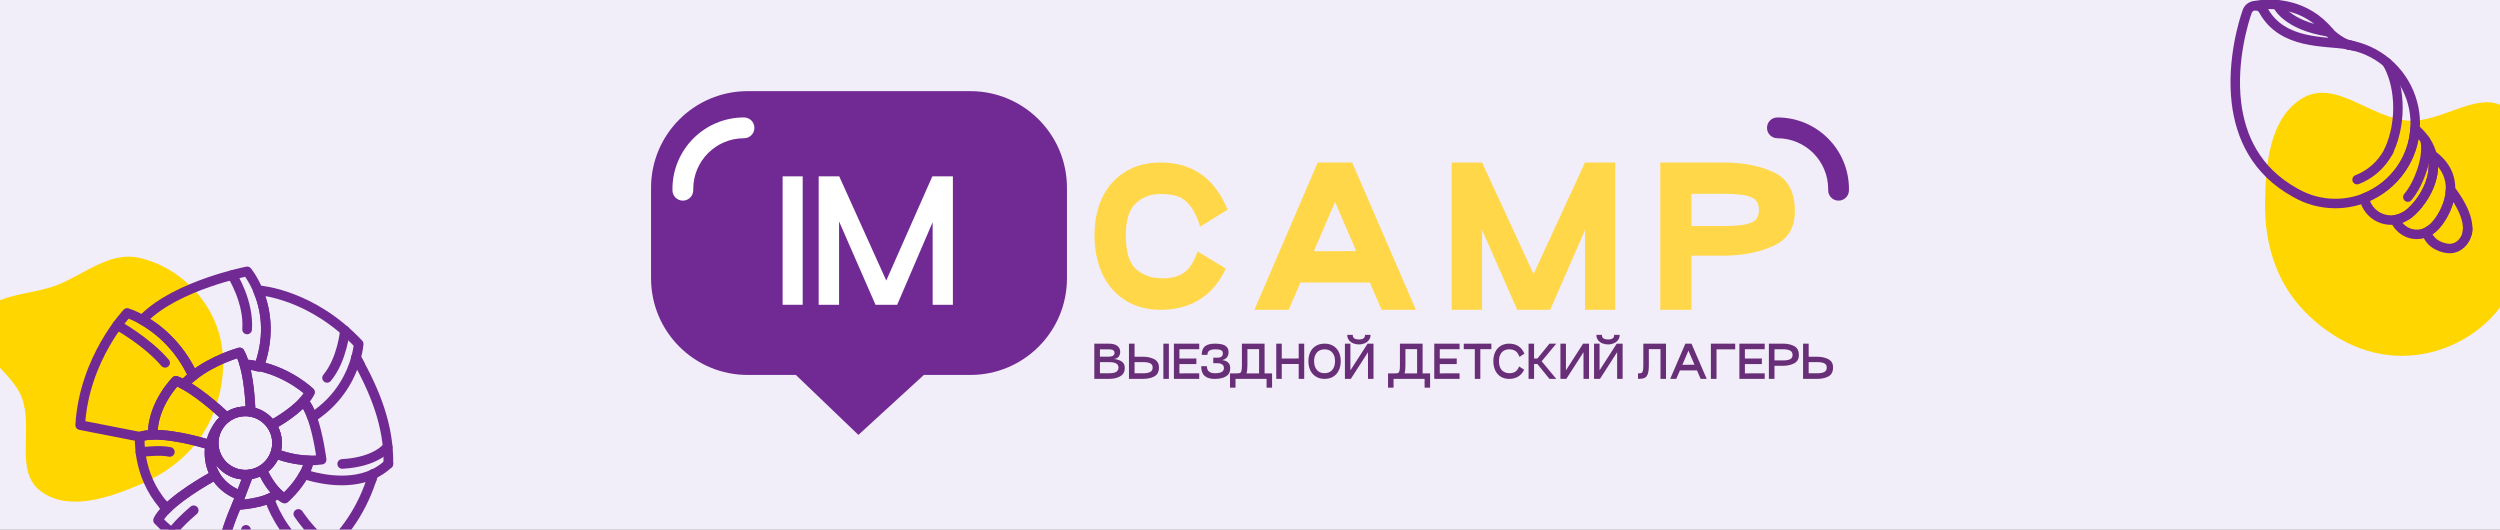 <?xml version="1.0" encoding="UTF-8"?> <svg xmlns="http://www.w3.org/2000/svg" width="576" height="122" viewBox="0 0 576 122" fill="none"><rect x="0" y="0" width="576" height="122" fill="#808080" stroke="none"/> <g clip-path="url(#clip0_566_48)"> <rect width="576" height="122" fill="#F1EDF9"></rect> <path d="M150 43.266C150 30.969 159.969 21 172.266 21H223.562C235.859 21 245.828 30.969 245.828 43.266V64.123C245.828 76.42 235.859 86.388 223.562 86.388H212.852L197.771 100.199L183.369 86.388H172.266C159.969 86.388 150 76.42 150 64.123V43.266Z" fill="#712A94"></path> <path fill-rule="evenodd" clip-rule="evenodd" d="M154.933 43.548C154.933 34.442 162.315 27.06 171.421 27.06C172.744 27.06 173.816 28.132 173.816 29.455C173.816 30.779 172.744 31.851 171.421 31.851C164.961 31.851 159.724 37.088 159.724 43.548V43.83C159.724 45.153 158.651 46.225 157.328 46.225C156.005 46.225 154.933 45.153 154.933 43.83V43.548Z" fill="white"></path> <path fill-rule="evenodd" clip-rule="evenodd" d="M426 43.548C426 34.442 418.618 27.06 409.512 27.06C408.189 27.06 407.116 28.132 407.116 29.455C407.116 30.778 408.189 31.851 409.512 31.851C415.972 31.851 421.209 37.088 421.209 43.548V43.83C421.209 45.153 422.281 46.225 423.604 46.225C424.927 46.225 426 45.153 426 43.83V43.548Z" fill="#712A94"></path> <path d="M184.94 40.631V70.221H180.316V40.631H184.94Z" fill="white"></path> <path d="M219.546 40.631V70.221H214.885V51.172L206.711 70.221H201.718L193.321 51.024V70.221H188.624V40.631H193.358L204.196 64.636L214.811 40.631H219.546Z" fill="white"></path> <path d="M282.421 61.875C280.978 65.042 278.97 67.417 276.397 69.001C273.852 70.585 270.854 71.376 267.404 71.376C264.265 71.376 261.536 70.641 259.217 69.171C256.927 67.7 255.173 65.664 253.957 63.062C252.77 60.461 252.176 57.52 252.176 54.239C252.176 50.959 252.77 48.06 253.957 45.543C255.173 42.998 256.927 41.019 259.217 39.605C261.508 38.162 264.237 37.441 267.404 37.441C270.967 37.441 274.022 38.304 276.567 40.029C279.14 41.726 281.233 44.483 282.845 48.301L276.524 52.203C275.874 50.11 275.11 48.527 274.234 47.452C273.385 46.349 272.424 45.614 271.349 45.246C270.275 44.879 268.96 44.695 267.404 44.695C265.114 44.695 263.205 45.416 261.678 46.858C260.151 48.272 259.387 50.733 259.387 54.239C259.387 58.029 260.179 60.63 261.762 62.044C263.374 63.43 265.396 64.123 267.828 64.123C269.921 64.123 271.59 63.684 272.834 62.808C274.078 61.931 275.11 60.305 275.93 57.93L282.421 61.875Z" fill="#FFD749"></path> <path d="M318.326 71.376L315.611 65.099H299.619L296.904 71.376H289.014L303.606 37.441H311.539L326.216 71.376H318.326ZM302.715 57.887L312.472 57.845L307.594 46.519L302.715 57.887Z" fill="#FFD749"></path> <path d="M372.137 37.441V71.376H365.18V53.009L357.163 71.376H349.57L341.468 52.967V71.376H334.469V37.441H341.468L353.345 63.147L365.18 37.441H372.137Z" fill="#FFD749"></path> <path d="M389.702 71.376H382.533V37.441H396.871C401.593 37.441 405.553 38.205 408.748 39.732C411.944 41.259 413.541 44.242 413.541 48.682C413.541 52.5 411.887 55.158 408.578 56.657C405.298 58.156 401.395 58.905 396.871 58.905H389.702V71.376ZM396.871 52.076C398.963 52.076 400.604 51.977 401.791 51.779C402.979 51.581 403.856 51.227 404.421 50.718C404.987 50.181 405.27 49.404 405.27 48.385C405.27 47.367 404.987 46.59 404.421 46.052C403.856 45.515 402.965 45.147 401.749 44.95C400.561 44.752 398.935 44.653 396.871 44.653H389.702V52.076H396.871Z" fill="#FFD749"></path> <path d="M255.508 79.178C256.34 79.178 256.979 79.35 257.425 79.695C257.872 80.033 258.095 80.49 258.095 81.065C258.095 81.518 257.973 81.893 257.73 82.191C257.486 82.482 257.118 82.658 256.624 82.719C257.368 82.78 257.973 82.969 258.44 83.287C258.914 83.605 259.15 84.105 259.15 84.789C259.15 85.648 258.805 86.28 258.115 86.686C257.432 87.092 256.563 87.295 255.508 87.295H252.129V79.178H255.508ZM255.508 82.171C255.947 82.171 256.269 82.093 256.472 81.937C256.681 81.782 256.786 81.565 256.786 81.288C256.786 80.754 256.36 80.487 255.508 80.487H253.428V82.171H255.508ZM255.508 85.996C256.34 85.996 256.911 85.881 257.222 85.651C257.54 85.421 257.699 85.096 257.699 84.677C257.699 84.291 257.537 83.99 257.212 83.774C256.894 83.551 256.326 83.439 255.508 83.439H253.428V85.996H255.508Z" fill="#682E78"></path> <path d="M263.341 82.191C264.349 82.191 265.214 82.38 265.938 82.759C266.662 83.138 267.024 83.77 267.024 84.657C267.024 85.658 266.669 86.348 265.958 86.727C265.255 87.105 264.382 87.295 263.341 87.295H260.114V79.178H261.403V82.191H263.341ZM269.307 87.295H268.039V79.178H269.307V87.295ZM263.341 86.006C264.071 86.006 264.626 85.905 265.005 85.702C265.384 85.499 265.573 85.164 265.573 84.697C265.573 84.224 265.387 83.896 265.015 83.713C264.643 83.524 264.085 83.429 263.341 83.429H261.403V86.006H263.341Z" fill="#682E78"></path> <path d="M276.302 80.456H271.736V82.607L275.642 82.597V83.875H271.736V86.026L276.302 86.016V87.295H270.468V79.188H276.302V80.456Z" fill="#682E78"></path> <path d="M281.507 82.962C282.089 83.01 282.555 83.182 282.907 83.48C283.266 83.777 283.445 84.227 283.445 84.829C283.445 85.675 283.13 86.297 282.501 86.696C281.872 87.095 281.016 87.295 279.934 87.295V87.305C278.886 87.305 278.094 87.075 277.56 86.615C277.026 86.148 276.758 85.401 276.758 84.373H278.067C278.067 84.907 278.223 85.313 278.534 85.59C278.845 85.861 279.312 85.996 279.934 85.996C280.631 85.996 281.148 85.898 281.487 85.702C281.825 85.499 281.994 85.191 281.994 84.778C281.994 84.44 281.865 84.173 281.608 83.977C281.351 83.781 280.979 83.683 280.492 83.683H279.538V82.414H280.492C280.912 82.414 281.226 82.33 281.436 82.161C281.646 81.992 281.75 81.748 281.75 81.43C281.75 81.18 281.69 80.987 281.568 80.852C281.453 80.716 281.263 80.622 281 80.568C280.743 80.513 280.387 80.487 279.934 80.487C279.352 80.487 278.916 80.588 278.625 80.791C278.334 80.994 278.189 81.315 278.189 81.755H276.88C276.88 80.862 277.124 80.209 277.611 79.796C278.098 79.384 278.872 79.178 279.934 79.178C281.023 79.178 281.815 79.337 282.308 79.654C282.809 79.972 283.059 80.469 283.059 81.146C283.059 81.653 282.917 82.069 282.633 82.394C282.349 82.712 281.974 82.901 281.507 82.962Z" fill="#682E78"></path> <path d="M293.086 89.324H291.818V87.295L285.375 87.285C285.28 87.291 285.128 87.295 284.918 87.295H284.664V89.324H283.396V86.026H284.918C285.283 86.026 285.54 85.996 285.689 85.935C285.845 85.874 285.956 85.719 286.024 85.468C286.098 85.218 286.136 84.799 286.136 84.21V79.178H291.361V86.026H293.086V89.324ZM290.093 80.446H287.404V84.21C287.404 84.961 287.34 85.567 287.211 86.026H290.093V80.446Z" fill="#682E78"></path> <path d="M299.221 79.178H300.49V87.295H299.221V83.865H295.315V87.295H294.047V79.178H295.315V82.607L299.221 82.597V79.178Z" fill="#682E78"></path> <path d="M301.457 83.196C301.457 82.411 301.603 81.718 301.893 81.115C302.184 80.507 302.61 80.033 303.172 79.695C303.74 79.35 304.413 79.178 305.191 79.178C305.969 79.178 306.635 79.35 307.19 79.695C307.751 80.033 308.177 80.507 308.468 81.115C308.759 81.718 308.905 82.411 308.905 83.196C308.905 83.987 308.759 84.694 308.468 85.316C308.177 85.932 307.751 86.415 307.19 86.767C306.635 87.119 305.969 87.295 305.191 87.295C304.413 87.295 303.743 87.119 303.182 86.767C302.621 86.415 302.191 85.932 301.893 85.316C301.603 84.694 301.457 83.987 301.457 83.196ZM302.766 83.206C302.766 84.051 302.979 84.728 303.405 85.235C303.831 85.736 304.427 85.986 305.191 85.986C305.949 85.979 306.537 85.725 306.957 85.225C307.383 84.718 307.596 84.044 307.596 83.206C307.596 82.38 307.383 81.721 306.957 81.227C306.537 80.733 305.949 80.487 305.191 80.487C304.427 80.487 303.831 80.733 303.405 81.227C302.979 81.721 302.766 82.38 302.766 83.206Z" fill="#682E78"></path> <path d="M313.125 79.36C312.665 79.36 312.226 79.279 311.806 79.117C311.394 78.948 311.056 78.697 310.792 78.366C310.535 78.028 310.406 77.622 310.406 77.148H311.674C311.668 77.534 311.786 77.808 312.03 77.97C312.28 78.132 312.645 78.214 313.125 78.214C313.572 78.214 313.913 78.132 314.15 77.97C314.387 77.801 314.505 77.527 314.505 77.148H315.774C315.774 77.622 315.645 78.024 315.388 78.356C315.131 78.687 314.8 78.937 314.394 79.106C313.988 79.276 313.565 79.36 313.125 79.36ZM316.453 79.178V87.295H315.185V81.146L311.228 87.295H309.868V79.178H311.137V85.326L315.094 79.178H316.453Z" fill="#682E78"></path> <path d="M329.494 89.324H328.226V87.295L321.783 87.285C321.688 87.291 321.536 87.295 321.326 87.295H321.073V89.324H319.804V86.026H321.326C321.692 86.026 321.949 85.996 322.098 85.935C322.253 85.874 322.365 85.719 322.432 85.468C322.507 85.218 322.544 84.799 322.544 84.21V79.178H327.769V86.026H329.494V89.324ZM326.501 80.446H323.812V84.21C323.812 84.961 323.748 85.567 323.62 86.026H326.501V80.446Z" fill="#682E78"></path> <path d="M336.289 80.456H331.723V82.607L335.63 82.597V83.875H331.723V86.026L336.289 86.016V87.295H330.455V79.188H336.289V80.456Z" fill="#682E78"></path> <path d="M343.613 79.178V80.446H341.066V87.295H339.798V80.446H337.251V79.188H339.798V79.178H343.613Z" fill="#682E78"></path> <path d="M351.16 85.174C350.842 85.864 350.388 86.392 349.8 86.757C349.218 87.115 348.522 87.295 347.71 87.295C346.945 87.295 346.289 87.119 345.741 86.767C345.193 86.415 344.777 85.932 344.493 85.316C344.209 84.694 344.067 83.987 344.067 83.196C344.067 82.411 344.209 81.718 344.493 81.115C344.777 80.507 345.193 80.033 345.741 79.695C346.289 79.35 346.945 79.178 347.71 79.178C348.542 79.178 349.249 79.367 349.83 79.746C350.419 80.118 350.882 80.696 351.221 81.481L350.084 82.222C349.854 81.579 349.55 81.129 349.171 80.872C348.792 80.615 348.305 80.487 347.71 80.487C347.27 80.487 346.871 80.585 346.513 80.781C346.161 80.977 345.88 81.278 345.67 81.684C345.467 82.083 345.366 82.587 345.366 83.196C345.366 84.143 345.589 84.846 346.036 85.306C346.489 85.759 347.071 85.986 347.781 85.986C348.336 85.986 348.792 85.864 349.151 85.621C349.509 85.377 349.793 84.981 350.003 84.433L351.16 85.174Z" fill="#682E78"></path> <path d="M358.563 79.178L355.195 83.236L358.563 87.295H356.991L354.211 83.865H353.45V87.295H352.181V79.178H353.45V82.607L354.221 82.597L356.991 79.178H358.563Z" fill="#682E78"></path> <path d="M366.107 79.178V87.295H364.839V81.146L360.882 87.295H359.522V79.178H360.791V85.326L364.748 79.178H366.107Z" fill="#682E78"></path> <path d="M370.527 79.36C370.067 79.36 369.627 79.279 369.208 79.117C368.795 78.948 368.457 78.697 368.193 78.366C367.936 78.028 367.808 77.622 367.808 77.148H369.076C369.069 77.534 369.187 77.808 369.431 77.97C369.681 78.132 370.047 78.214 370.527 78.214C370.973 78.214 371.315 78.132 371.552 77.97C371.788 77.801 371.907 77.527 371.907 77.148H373.175C373.175 77.622 373.047 78.024 372.789 78.356C372.532 78.687 372.201 78.937 371.795 79.106C371.389 79.276 370.967 79.36 370.527 79.36ZM373.855 79.178V87.295H372.587V81.146L368.629 87.295H367.27V79.178H368.538V85.326L372.495 79.178H373.855Z" fill="#682E78"></path> <path d="M383.847 87.295H382.579V80.446H379.89V84.21C379.89 85.123 379.799 85.803 379.616 86.25C379.433 86.689 379.173 86.973 378.835 87.102C378.496 87.231 378.02 87.295 377.404 87.295V86.026C377.769 86.026 378.026 85.996 378.175 85.935C378.331 85.874 378.442 85.719 378.51 85.468C378.584 85.218 378.622 84.799 378.622 84.21V79.178H383.847V87.295Z" fill="#682E78"></path> <path d="M391.826 87.295L390.984 85.347H387.057L386.215 87.295H384.815L388.305 79.178H389.715L393.226 87.295H391.826ZM387.615 84.048L390.415 84.038L389.015 80.791L387.615 84.048Z" fill="#682E78"></path> <path d="M395.486 80.487V87.295H394.187V79.178H399.788V80.487H395.486Z" fill="#682E78"></path> <path d="M406.589 80.456H402.024V82.607L405.93 82.597V83.875H402.024V86.026L406.589 86.016V87.295H400.755V79.188H406.589V80.456Z" fill="#682E78"></path> <path d="M408.84 87.295H407.551V79.178H410.778C411.82 79.178 412.692 79.367 413.396 79.746C414.106 80.125 414.461 80.814 414.461 81.816C414.461 82.702 414.099 83.334 413.375 83.713C412.652 84.092 411.786 84.281 410.778 84.281H408.84V87.295ZM410.778 83.043C411.522 83.043 412.08 82.952 412.452 82.769C412.824 82.58 413.01 82.249 413.01 81.775C413.01 81.308 412.821 80.974 412.442 80.771C412.063 80.568 411.509 80.466 410.778 80.466H408.84V83.043H410.778Z" fill="#682E78"></path> <path d="M418.654 82.191C419.662 82.191 420.528 82.38 421.252 82.759C421.975 83.138 422.337 83.77 422.337 84.657C422.337 85.658 421.982 86.348 421.272 86.727C420.568 87.105 419.696 87.295 418.654 87.295H415.428V79.178H416.716V82.191H418.654ZM418.654 86.006C419.385 86.006 419.939 85.905 420.318 85.702C420.697 85.499 420.886 85.164 420.886 84.697C420.886 84.224 420.7 83.896 420.328 83.713C419.956 83.524 419.398 83.429 418.654 83.429H416.716V86.006H418.654Z" fill="#682E78"></path> <path fill-rule="evenodd" clip-rule="evenodd" d="M48.523 96.677C45.322 103.706 39.189 108.717 32.059 111.724C24.814 114.778 15.715 117.869 9.39 113.177C3.279 108.644 7.697 98.824 5.064 91.7C2.629 85.112 -7.135 80.813 -5.045 74.121C-2.971 67.479 6.718 68.226 13.196 65.654C19.587 63.117 25.312 57.896 32.033 59.4C39.64 61.103 46.206 66.629 49.355 73.747C52.576 81.028 51.817 89.444 48.523 96.677Z" fill="#FFD600"></path> <path d="M85.63 110.425C85.771 110.028 85.894 109.622 86.014 109.221M82.036 82.401L82.045 82.409C82.181 82.631 82.309 82.853 82.437 83.075C82.625 83.425 82.813 83.766 82.992 84.125C83.001 84.133 83.005 84.138 83.005 84.155M51.003 128.082L50.994 128.073M37.618 116.276L37.614 116.272M37.627 116.285C37.759 116.554 37.904 116.81 38.045 117.07C38.058 117.083 38.058 117.1 38.071 117.113C38.126 117.211 38.186 117.313 38.246 117.416M62.002 106.908C62.057 106.852 62.108 106.801 62.147 106.737C62.207 106.669 62.266 106.601 62.318 106.524C62.373 106.468 62.416 106.4 62.459 106.332C62.544 106.221 62.625 106.105 62.697 105.982C62.774 105.862 62.847 105.738 62.915 105.619C62.919 105.606 62.928 105.598 62.932 105.585C62.979 105.504 63.022 105.418 63.06 105.329C63.111 105.235 63.158 105.137 63.201 105.043C63.265 104.902 63.325 104.757 63.376 104.612C63.398 104.556 63.414 104.505 63.432 104.454C63.483 104.317 63.521 104.176 63.56 104.035C63.611 103.865 63.649 103.69 63.688 103.515C63.726 103.34 63.756 103.165 63.773 102.986C63.799 102.806 63.812 102.631 63.824 102.448C63.837 102.273 63.837 102.093 63.833 101.91C63.828 101.752 63.824 101.594 63.807 101.44C63.79 101.236 63.764 101.031 63.726 100.822C63.696 100.638 63.662 100.459 63.611 100.28C63.581 100.147 63.543 100.023 63.5 99.895C63.496 99.866 63.487 99.84 63.474 99.819C63.457 99.759 63.44 99.708 63.419 99.652C63.419 99.644 63.414 99.631 63.41 99.626C63.363 99.486 63.308 99.345 63.248 99.208C63.15 98.965 63.03 98.734 62.902 98.513C62.796 98.32 62.689 98.137 62.574 97.971C62.565 97.962 62.557 97.954 62.552 97.949C62.54 97.936 62.531 97.928 62.523 97.919C62.467 97.838 62.403 97.757 62.352 97.68C62.143 97.403 61.925 97.151 61.686 96.912C61.562 96.788 61.438 96.665 61.298 96.558C61.161 96.438 61.02 96.323 60.871 96.216C60.747 96.127 60.623 96.037 60.491 95.956C60.448 95.922 60.401 95.892 60.359 95.866C60.226 95.785 60.085 95.704 59.945 95.632C59.842 95.572 59.727 95.516 59.616 95.465C59.573 95.448 59.531 95.431 59.488 95.405C59.33 95.333 59.163 95.269 58.993 95.209C58.826 95.154 58.66 95.098 58.485 95.051C58.246 94.983 57.994 94.927 57.742 94.88C57.712 94.876 57.674 94.872 57.644 94.868C57.546 94.846 57.444 94.838 57.35 94.829C57.239 94.812 57.128 94.804 57.012 94.799C56.961 94.791 56.897 94.787 56.833 94.791C56.756 94.782 56.679 94.782 56.594 94.782C56.47 94.778 56.351 94.787 56.231 94.787C56.21 94.782 56.193 94.782 56.176 94.791C56.022 94.799 55.869 94.808 55.715 94.825C55.502 94.851 55.284 94.88 55.07 94.932C54.938 94.953 54.806 94.983 54.673 95.021C54.328 95.111 53.999 95.226 53.662 95.367C53.376 95.491 53.09 95.632 52.834 95.785C52.757 95.828 52.685 95.875 52.603 95.922C52.467 96.007 52.335 96.097 52.207 96.199C52.207 96.199 52.164 96.233 52.142 96.246C52.023 96.34 51.899 96.438 51.784 96.537L51.767 96.553C51.63 96.665 51.502 96.784 51.379 96.908C49.321 98.957 48.604 102.123 49.812 104.953C50.192 105.837 50.717 106.609 51.357 107.249C51.485 107.377 51.613 107.505 51.754 107.612C51.882 107.723 52.01 107.826 52.142 107.924C52.407 108.129 52.689 108.308 52.983 108.466C53.077 108.525 53.175 108.572 53.274 108.619C53.312 108.641 53.35 108.654 53.389 108.675C53.483 108.726 53.577 108.76 53.67 108.803C53.803 108.858 53.931 108.91 54.067 108.961C54.23 109.021 54.392 109.063 54.554 109.114C54.567 109.127 54.588 109.123 54.605 109.123C54.755 109.17 54.904 109.208 55.058 109.234C55.07 109.238 55.087 109.238 55.1 109.243C55.275 109.281 55.442 109.311 55.617 109.324C55.988 109.379 56.368 109.392 56.743 109.383C56.876 109.379 57.004 109.371 57.136 109.366C57.179 109.358 57.222 109.358 57.264 109.349C57.503 109.324 57.738 109.294 57.964 109.238C58.088 109.217 58.216 109.191 58.336 109.157C58.694 109.063 59.048 108.948 59.394 108.799C59.531 108.739 59.667 108.679 59.791 108.615C59.876 108.572 59.962 108.53 60.03 108.487C60.115 108.444 60.192 108.402 60.265 108.355C60.303 108.333 60.35 108.304 60.389 108.282C60.508 108.205 60.623 108.133 60.734 108.047C60.854 107.971 60.965 107.885 61.071 107.796C61.182 107.71 61.289 107.621 61.396 107.531C61.49 107.437 61.592 107.352 61.69 107.254C61.797 107.147 61.904 107.04 61.998 106.921L62.002 106.908Z" stroke="#712A94" stroke-width="2.228" stroke-linecap="round" stroke-linejoin="round"></path> <path d="M61.689 107.245C61.591 107.343 61.497 107.437 61.395 107.522C61.288 107.612 61.181 107.701 61.071 107.787C60.964 107.876 60.853 107.962 60.733 108.038C60.622 108.124 60.507 108.196 60.388 108.273C60.349 108.295 60.302 108.324 60.264 108.346C60.191 108.393 60.114 108.435 60.029 108.478C59.961 108.521 59.876 108.563 59.79 108.606C59.666 108.67 59.53 108.73 59.393 108.79C59.047 108.939 58.693 109.054 58.335 109.148C58.215 109.182 58.087 109.208 57.963 109.229C57.737 109.285 57.502 109.315 57.268 109.336C57.221 109.349 57.178 109.349 57.135 109.357C57.003 109.362 56.875 109.37 56.743 109.374C56.367 109.383 55.987 109.37 55.616 109.315C55.441 109.302 55.275 109.272 55.099 109.234C55.091 109.225 55.07 109.229 55.057 109.225C54.903 109.199 54.754 109.161 54.604 109.114C54.587 109.114 54.57 109.114 54.553 109.105C54.391 109.054 54.229 109.012 54.067 108.952C53.93 108.901 53.802 108.849 53.67 108.794C53.576 108.751 53.482 108.717 53.388 108.666C53.35 108.645 53.311 108.632 53.273 108.61C53.175 108.563 53.076 108.516 52.983 108.457C52.688 108.299 52.406 108.12 52.142 107.915C52.009 107.817 51.881 107.714 51.753 107.603C51.617 107.492 51.484 107.368 51.356 107.24C50.716 106.6 50.191 105.828 49.811 104.944C48.603 102.114 49.321 98.948 51.378 96.899C51.502 96.775 51.625 96.651 51.766 96.544L51.783 96.528C51.898 96.429 52.022 96.331 52.142 96.237C52.159 96.22 52.189 96.207 52.206 96.19C52.334 96.088 52.466 95.998 52.603 95.913C52.684 95.866 52.756 95.819 52.833 95.776C53.089 95.623 53.375 95.482 53.661 95.358C53.998 95.217 54.327 95.102 54.673 95.012C54.805 94.974 54.937 94.944 55.07 94.923C55.283 94.871 55.501 94.842 55.714 94.816C55.868 94.799 56.021 94.79 56.175 94.782C56.192 94.773 56.209 94.773 56.23 94.778C56.35 94.778 56.47 94.769 56.593 94.773C56.679 94.773 56.755 94.773 56.832 94.782C56.896 94.778 56.96 94.782 57.012 94.79C57.127 94.795 57.238 94.803 57.349 94.82C57.443 94.829 57.545 94.837 57.643 94.859C57.673 94.863 57.712 94.867 57.741 94.871C57.993 94.918 58.245 94.974 58.484 95.042C58.659 95.089 58.825 95.145 58.992 95.2C59.163 95.26 59.329 95.324 59.487 95.396C59.53 95.422 59.572 95.439 59.615 95.456C59.726 95.507 59.841 95.563 59.944 95.623C60.085 95.695 60.225 95.776 60.358 95.857C60.401 95.883 60.447 95.913 60.49 95.947C60.622 96.028 60.746 96.118 60.87 96.207C61.019 96.314 61.16 96.429 61.297 96.549C61.433 96.66 61.561 96.779 61.685 96.903C61.924 97.142 62.142 97.394 62.351 97.671C62.402 97.748 62.466 97.829 62.522 97.91C62.53 97.919 62.539 97.927 62.552 97.94C62.556 97.945 62.564 97.953 62.573 97.962C62.688 98.128 62.795 98.311 62.901 98.504C63.03 98.725 63.149 98.956 63.247 99.199C63.307 99.336 63.362 99.477 63.409 99.618C63.409 99.618 63.422 99.63 63.418 99.643C63.439 99.699 63.456 99.75 63.474 99.81C63.49 99.827 63.495 99.857 63.499 99.886C63.542 100.014 63.58 100.138 63.61 100.271C63.661 100.45 63.695 100.629 63.725 100.813C63.764 101.022 63.789 101.227 63.806 101.431C63.823 101.585 63.828 101.743 63.832 101.901C63.836 102.084 63.836 102.264 63.824 102.439C63.811 102.622 63.798 102.797 63.772 102.977C63.755 103.156 63.725 103.331 63.687 103.506C63.648 103.681 63.61 103.856 63.559 104.026C63.52 104.167 63.482 104.308 63.431 104.445C63.414 104.496 63.397 104.547 63.375 104.603C63.324 104.748 63.264 104.893 63.2 105.034C63.158 105.128 63.111 105.226 63.059 105.32C63.021 105.409 62.978 105.495 62.931 105.576C62.923 105.584 62.914 105.593 62.914 105.61C62.846 105.729 62.773 105.853 62.697 105.973C62.624 106.096 62.543 106.212 62.458 106.323C62.415 106.391 62.368 106.455 62.317 106.515C62.266 106.592 62.206 106.66 62.146 106.728C62.103 106.788 62.056 106.843 62.001 106.899C61.903 107.014 61.8 107.125 61.694 107.232L61.689 107.245Z" stroke="#712A94" stroke-width="2.228" stroke-linecap="round" stroke-linejoin="round"></path> <path d="M50.892 97.377C49.615 98.841 48.766 100.63 48.429 102.52" stroke="#712A94" stroke-width="2.228" stroke-linecap="round" stroke-linejoin="round"></path> <path d="M35.187 100.178C34.086 100.212 33.078 100.348 32.225 100.622C32.225 100.622 32.225 100.622 32.216 100.63L18.481 97.941C19.399 82.504 29.301 72.115 29.301 72.115C29.301 72.115 30.675 72.525 32.673 73.635C36.023 75.5 41.136 79.35 44.487 86.584C43.851 87.092 43.245 87.638 42.681 88.227C42.553 88.329 42.413 88.436 42.276 88.547C41.687 88.223 41.098 87.95 40.539 87.74C40.471 87.809 35.118 93.178 35.187 100.178Z" stroke="#712A94" stroke-width="2.228" stroke-linecap="round" stroke-linejoin="round"></path> <path d="M59.707 84.373C58.628 84.138 57.484 83.976 56.301 83.921C56.003 82.896 55.653 81.957 55.222 81.202C55.222 81.202 49.114 82.862 44.487 86.584C41.137 79.35 36.024 75.5 32.673 73.635C32.861 73.515 33.045 73.391 33.228 73.268C40.83 65.692 56.946 62.533 56.946 62.533C56.946 62.533 58.252 64.096 59.422 66.861C61.056 70.69 62.426 76.849 59.707 84.373Z" stroke="#712A94" stroke-width="2.228" stroke-linecap="round" stroke-linejoin="round"></path> <path d="M33.206 73.289L33.227 73.267" stroke="#712A94" stroke-width="2.228" stroke-linecap="round" stroke-linejoin="round"></path> <path d="M89.481 106.865C88.414 107.881 87.24 108.654 86.015 109.221C86.015 109.221 86.015 109.221 86.006 109.23" stroke="#712A94" stroke-width="2.228" stroke-linecap="round" stroke-linejoin="round"></path> <path d="M50.999 128.078L50.995 128.073C43.141 127.169 36.415 119.862 36.415 119.862C36.79 119.068 37.439 118.24 38.242 117.42C38.314 117.348 38.387 117.275 38.455 117.207C42.356 113.306 49.573 109.477 49.573 109.477C49.731 109.746 49.898 110.015 50.086 110.271C51.374 112.089 53.286 113.43 55.412 114.164C55.079 115.026 54.776 115.781 54.605 116.208C54.584 116.264 54.558 116.315 54.541 116.358C53.338 119.106 51.417 124.023 51.003 128.082L50.999 128.078Z" stroke="#712A94" stroke-width="2.228" stroke-linecap="round" stroke-linejoin="round"></path> <path d="M71.923 96.162C71.372 94.612 70.719 93.26 69.955 92.47C69.959 92.466 69.947 92.453 69.947 92.444C70.544 91.77 71.061 91.066 71.402 90.357C71.402 90.357 66.724 85.876 59.707 84.373C62.426 76.849 61.056 70.69 59.421 66.862C59.421 66.862 59.43 66.87 59.46 66.866C60.164 66.913 71.97 67.886 82.631 79.247C82.631 79.247 82.559 80.498 82.038 82.401C81.069 85.991 78.521 91.911 71.923 96.162Z" stroke="#712A94" stroke-width="2.228" stroke-linecap="round" stroke-linejoin="round"></path> <path d="M82.042 82.413C86.4 90.143 89.618 98.056 89.481 106.865" stroke="#712A94" stroke-width="2.228" stroke-linecap="round" stroke-linejoin="round"></path> <path d="M72.848 128.723C71.986 128.168 71.188 127.575 70.445 126.96C59.959 134.57 51.098 131.42 51.098 131.42C50.893 130.439 50.881 129.299 51 128.087C51.414 124.028 53.335 119.111 54.538 116.363C54.538 116.363 61.38 116.102 63.971 113.648C64.462 114.122 64.999 114.532 65.571 114.839C65.571 114.839 68.337 112.491 70.066 109.252C72.127 109.939 79.767 112.133 85.998 109.239C85.883 109.645 85.759 110.042 85.631 110.434C85.584 110.575 85.537 110.724 85.482 110.865C85.478 110.887 85.473 110.899 85.465 110.908C82.968 118.27 78.7 124.16 72.848 128.731L72.848 128.723Z" stroke="#712A94" stroke-width="2.228" stroke-linecap="round" stroke-linejoin="round"></path> <path d="M86.002 109.217C86.002 109.217 85.997 109.222 86.002 109.227" stroke="#712A94" stroke-width="2.228" stroke-linecap="round" stroke-linejoin="round"></path> <path d="M62.055 114.839C62.563 116.405 64.769 122.282 70.446 126.96" stroke="#712A94" stroke-width="2.228" stroke-linecap="round" stroke-linejoin="round"></path> <path d="M49.571 109.473C49.571 109.473 42.357 113.306 38.456 117.198C38.166 116.9 37.889 116.597 37.624 116.289C37.624 116.289 37.621 116.286 37.616 116.281C31.504 109.238 32.212 100.625 32.212 100.625C32.212 100.625 32.212 100.625 32.221 100.617C33.074 100.344 34.082 100.207 35.178 100.177C40.74 100.019 48.427 102.516 48.427 102.516C48.222 103.634 48.2 104.791 48.38 105.952C48.503 106.827 48.751 107.706 49.118 108.56C49.25 108.871 49.4 109.174 49.566 109.469L49.571 109.473Z" stroke="#712A94" stroke-width="2.228" stroke-linecap="round" stroke-linejoin="round"></path> <path d="M62.554 97.95C62.554 97.95 62.532 97.928 62.524 97.92C62.468 97.839 62.404 97.758 62.353 97.681C62.144 97.404 61.926 97.152 61.687 96.913C61.564 96.789 61.44 96.665 61.299 96.558C61.162 96.439 61.022 96.324 60.872 96.217C60.748 96.127 60.625 96.038 60.492 95.957C60.45 95.922 60.403 95.893 60.36 95.867C60.228 95.786 60.087 95.705 59.946 95.632C59.844 95.573 59.728 95.517 59.617 95.466C59.575 95.449 59.532 95.432 59.489 95.406C59.331 95.334 59.165 95.269 58.994 95.21C58.828 95.154 58.661 95.099 58.486 95.052C58.247 94.984 57.995 94.928 57.744 94.881C57.744 94.881 57.616 88.505 56.297 83.925C57.449 84.019 58.567 84.232 59.643 84.548C59.669 84.488 59.69 84.433 59.703 84.377C66.719 85.88 71.397 90.361 71.397 90.361C71.056 91.07 70.539 91.774 69.942 92.448C67.21 95.504 62.55 97.954 62.55 97.954L62.554 97.95Z" stroke="#712A94" stroke-width="2.228" stroke-linecap="round" stroke-linejoin="round"></path> <path d="M74.095 105.897C73.126 106.047 72.17 106.098 71.248 106.081C66.929 106.012 63.433 104.463 63.433 104.463C63.484 104.327 63.523 104.186 63.561 104.045C63.612 103.874 63.651 103.699 63.689 103.524C63.728 103.349 63.758 103.174 63.775 102.995C63.8 102.816 63.813 102.641 63.826 102.457C63.839 102.282 63.839 102.103 63.834 101.919C63.83 101.761 63.826 101.604 63.809 101.45C63.792 101.245 63.766 101.04 63.728 100.831C63.698 100.648 63.664 100.468 63.612 100.289C63.583 100.157 63.544 100.033 63.501 99.905C63.497 99.875 63.489 99.849 63.476 99.828C63.459 99.768 63.442 99.717 63.42 99.662C63.42 99.653 63.416 99.64 63.412 99.636C63.365 99.495 63.309 99.354 63.25 99.218C63.151 98.974 63.032 98.744 62.904 98.522C62.797 98.33 62.69 98.146 62.575 97.98C62.567 97.971 62.558 97.963 62.554 97.959C62.554 97.959 67.215 95.509 69.946 92.453C69.95 92.457 69.959 92.466 69.955 92.478C70.719 93.268 71.372 94.621 71.922 96.17C73.395 100.332 74.095 105.906 74.095 105.906L74.095 105.897Z" stroke="#712A94" stroke-width="2.228" stroke-linecap="round" stroke-linejoin="round"></path> <path d="M65.571 114.83C64.999 114.523 64.462 114.113 63.971 113.64C61.764 111.535 60.39 108.275 60.39 108.275C60.509 108.198 60.625 108.125 60.736 108.04C60.855 107.963 60.966 107.878 61.073 107.788C61.184 107.703 61.29 107.613 61.397 107.523C61.491 107.429 61.593 107.344 61.692 107.246C61.798 107.139 61.905 107.033 61.999 106.913C62.054 106.858 62.106 106.806 62.144 106.742C62.204 106.674 62.264 106.606 62.315 106.529C62.37 106.473 62.413 106.405 62.456 106.337C62.541 106.226 62.622 106.111 62.695 105.987C62.771 105.867 62.844 105.744 62.912 105.624C62.916 105.611 62.925 105.603 62.929 105.59C62.976 105.509 63.019 105.423 63.057 105.334C63.109 105.24 63.156 105.142 63.198 105.048C63.262 104.907 63.322 104.762 63.373 104.617C63.395 104.561 63.412 104.51 63.429 104.459C63.429 104.459 66.924 106.008 71.244 106.076C71.244 106.076 71.248 106.081 71.239 106.089C71.009 107.199 70.582 108.257 70.061 109.239C68.333 112.479 65.567 114.826 65.567 114.826L65.571 114.83Z" stroke="#712A94" stroke-width="2.228" stroke-linecap="round" stroke-linejoin="round"></path> <path d="M57.748 94.877C57.748 94.877 57.68 94.868 57.65 94.864C57.552 94.843 57.449 94.834 57.355 94.826C57.244 94.809 57.133 94.8 57.018 94.796C56.967 94.787 56.903 94.783 56.839 94.787C56.762 94.779 56.685 94.779 56.6 94.779C56.476 94.774 56.357 94.783 56.237 94.783C56.216 94.779 56.199 94.779 56.182 94.787C56.028 94.796 55.874 94.804 55.721 94.821C55.507 94.847 55.29 94.877 55.076 94.928C54.944 94.949 54.812 94.979 54.679 95.018C54.334 95.107 54.005 95.223 53.668 95.363C53.382 95.487 53.096 95.628 52.84 95.782C52.763 95.824 52.69 95.871 52.609 95.918C52.473 96.004 52.34 96.093 52.212 96.196C52.033 96.016 46.779 90.967 42.281 88.552C42.417 88.441 42.558 88.334 42.686 88.231C43.249 87.642 43.855 87.096 44.491 86.588C49.118 82.867 55.226 81.206 55.226 81.206C55.657 81.962 56.007 82.901 56.306 83.925C57.624 88.505 57.752 94.881 57.752 94.881L57.748 94.877Z" stroke="#712A94" stroke-width="2.228" stroke-linecap="round" stroke-linejoin="round"></path> <path d="M55.409 114.16C53.284 113.426 51.372 112.086 50.083 110.268C49.895 110.012 49.728 109.743 49.571 109.474C49.404 109.179 49.255 108.876 49.123 108.565C48.755 107.711 48.508 106.832 48.384 105.957C48.205 104.796 48.226 103.639 48.431 102.521C48.431 102.521 40.744 100.024 35.187 100.178C35.119 93.178 40.471 87.809 40.539 87.741C41.099 87.95 41.688 88.223 42.276 88.548C46.775 90.963 52.025 96.017 52.208 96.192C52.191 96.209 52.166 96.226 52.144 96.239C52.025 96.333 51.901 96.431 51.786 96.529L51.769 96.546C51.632 96.657 51.504 96.776 51.38 96.9C49.323 98.949 48.606 102.116 49.814 104.946C50.194 105.829 50.719 106.602 51.359 107.242C51.487 107.37 51.615 107.498 51.756 107.605C51.884 107.716 52.012 107.818 52.144 107.916C52.409 108.121 52.691 108.3 52.985 108.458C53.079 108.518 53.177 108.565 53.275 108.612C53.314 108.633 53.352 108.646 53.391 108.667C53.484 108.719 53.578 108.753 53.672 108.795C53.805 108.851 53.933 108.902 54.069 108.953C54.231 109.013 54.394 109.056 54.556 109.107C54.569 109.12 54.59 109.115 54.607 109.115C54.756 109.162 54.906 109.201 55.059 109.226C55.072 109.231 55.089 109.231 55.102 109.235C55.277 109.273 55.444 109.303 55.618 109.316C55.99 109.372 56.37 109.384 56.745 109.376C56.878 109.372 57.006 109.363 57.138 109.359C57.181 109.35 57.223 109.35 57.266 109.342C57.202 109.517 56.203 112.129 55.409 114.16Z" stroke="#712A94" stroke-width="2.228" stroke-linecap="round" stroke-linejoin="round"></path> <path d="M63.971 113.639C61.38 116.094 54.538 116.354 54.538 116.354C54.556 116.311 54.581 116.26 54.602 116.205C54.773 115.778 55.076 115.022 55.409 114.16C56.203 112.129 57.202 109.516 57.266 109.341C57.505 109.316 57.739 109.286 57.966 109.231C58.089 109.209 58.218 109.184 58.337 109.149C58.696 109.056 59.05 108.94 59.395 108.791C59.532 108.731 59.669 108.671 59.792 108.607C59.878 108.565 59.963 108.522 60.031 108.479C60.117 108.437 60.194 108.394 60.266 108.347C60.305 108.326 60.352 108.296 60.39 108.274C60.39 108.274 61.764 111.535 63.971 113.639Z" stroke="#712A94" stroke-width="2.228" stroke-linecap="round" stroke-linejoin="round"></path> <path d="M27.035 74.919C27.035 74.919 33.804 78.632 38.038 83.592" stroke="#712A94" stroke-width="2.228" stroke-linecap="round" stroke-linejoin="round"></path> <path d="M53.467 63.365C53.467 63.365 57.398 69.507 56.937 75.901" stroke="#712A94" stroke-width="2.228" stroke-linecap="round" stroke-linejoin="round"></path> <path d="M79.464 76.191C79.464 76.191 78.871 82.845 75.358 87.058" stroke="#712A94" stroke-width="2.228" stroke-linecap="round" stroke-linejoin="round"></path> <path d="M89.315 102.935C89.315 102.935 86.784 106.465 78.846 106.892" stroke="#712A94" stroke-width="2.228" stroke-linecap="round" stroke-linejoin="round"></path> <path d="M76.156 125.833C76.156 125.833 73.04 124.613 68.738 118.415" stroke="#712A94" stroke-width="2.228" stroke-linecap="round" stroke-linejoin="round"></path> <path d="M54.956 132.043C54.956 132.043 55.545 124.907 56.672 122.081" stroke="#712A94" stroke-width="2.228" stroke-linecap="round" stroke-linejoin="round"></path> <path d="M39.642 122.781C39.642 122.781 40.355 121.232 44.623 117.57" stroke="#712A94" stroke-width="2.228" stroke-linecap="round" stroke-linejoin="round"></path> <path d="M32.36 104.172C32.36 104.172 36.953 103.592 39.13 104.121" stroke="#712A94" stroke-width="2.228" stroke-linecap="round" stroke-linejoin="round"></path> <path fill-rule="evenodd" clip-rule="evenodd" d="M530.004 70.687C524.158 64.162 521.743 55.51 521.864 46.735C521.988 37.818 522.918 26.959 530.671 22.523C538.162 18.238 546.352 27.297 554.952 27.804C562.904 28.272 571.813 20.085 577.815 25.302C583.771 30.479 578.585 40.205 578.309 48.105C578.036 55.899 580.855 64.223 576.233 70.521C571.003 77.649 562.274 81.955 553.447 81.986C544.416 82.019 536.018 77.401 530.004 70.687Z" fill="#FFD600"></path> <path d="M556.462 28.495C556.462 28.895 556.452 29.285 556.422 29.674C556.217 32.993 555.122 36.077 553.383 38.687C551.299 41.81 548.285 44.26 544.736 45.644C542.667 46.449 540.417 46.889 538.068 46.889C534.754 46.889 531.645 46.014 528.961 44.474C528.896 44.44 528.826 44.404 528.766 44.37C519.679 39.351 516.216 31.379 515.281 23.732C514.071 13.815 517.125 4.443 517.705 2.784C517.745 2.659 517.775 2.579 517.79 2.544C517.79 2.534 517.8 2.524 517.8 2.524C518.115 1.804 518.835 1.299 519.674 1.299C520.364 1.299 520.974 1.639 521.344 2.164C521.344 2.164 521.354 2.174 521.354 2.179C521.394 2.259 521.444 2.339 521.494 2.409C521.494 2.409 521.494 2.419 521.504 2.424C525.897 10.341 535.674 9.391 540.897 10.276C540.992 10.311 541.082 10.336 541.162 10.356C541.487 10.411 541.812 10.476 542.132 10.551C542.142 10.551 542.142 10.551 542.152 10.551C548.815 12.055 554.103 17.164 555.852 23.732C556.262 25.251 556.477 26.845 556.477 28.495L556.462 28.495Z" stroke="#712A94" stroke-width="2.185" stroke-linecap="round" stroke-linejoin="round"></path> <path d="M550.354 34.843C550.119 35.292 549.864 35.732 549.579 36.157C547.985 38.546 545.735 40.356 543.071 41.395" stroke="#712A94" stroke-width="2.185" stroke-linecap="round" stroke-linejoin="round"></path> <path d="M542.116 10.546C541.742 10.436 541.332 10.346 540.882 10.271" stroke="#712A94" stroke-width="2.185" stroke-linecap="round" stroke-linejoin="round"></path> <path d="M519.664 1.294C519.664 1.294 520.069 1.204 520.764 1.119C523.563 0.794 531.12 0.654 536.658 7.382C537.233 8.077 538.343 8.931 539.387 9.546C539.932 9.871 540.457 10.126 540.882 10.271" stroke="#712A94" stroke-width="2.185" stroke-linecap="round" stroke-linejoin="round"></path> <path d="M541.172 10.361C541.172 10.361 541.157 10.361 541.147 10.351" stroke="#712A94" stroke-width="2.185" stroke-linecap="round" stroke-linejoin="round"></path> <path d="M559.226 43.835C557.651 47.029 555.192 49.363 554.077 49.828C553.408 50.228 552.648 50.508 551.838 50.632C551.528 50.677 551.208 50.702 550.878 50.702C547.829 50.702 545.29 48.528 544.73 45.644C548.284 44.26 551.298 41.815 553.378 38.687C555.122 36.077 556.212 32.993 556.417 29.674C558.616 31.599 559.82 33.648 560.335 35.672C561.085 38.587 560.395 41.446 559.221 43.83L559.226 43.835Z" stroke="#712A94" stroke-width="2.185" stroke-linecap="round" stroke-linejoin="round"></path> <path d="M564.599 43.725L564.599 43.81C564.534 45.38 564.095 46.894 563.51 48.224C562.43 50.658 560.836 52.477 560.026 52.922C559.856 53.047 559.681 53.162 559.496 53.272C559.366 53.347 559.241 53.417 559.101 53.482C558.571 53.732 557.997 53.897 557.387 53.962C554.948 54.222 552.718 52.807 551.844 50.643C552.653 50.518 553.408 50.238 554.083 49.838C555.198 49.373 557.657 47.039 559.231 43.845C560.406 41.461 561.091 38.602 560.346 35.688C563.66 38.082 564.699 40.991 564.604 43.735L564.599 43.725Z" stroke="#712A94" stroke-width="2.185" stroke-linecap="round" stroke-linejoin="round"></path> <path d="M568.558 52.702L568.558 52.742C568.558 53.067 568.523 53.382 568.458 53.687" stroke="#712A94" stroke-width="2.185" stroke-linecap="round" stroke-linejoin="round"></path> <path d="M568.458 53.687C568.458 53.687 568.458 53.717 568.448 53.727C568.038 55.581 566.498 57.225 564.489 57.26C562.939 57.295 559.825 56.341 559.096 53.472C559.231 53.412 559.361 53.337 559.491 53.262C559.676 53.152 559.85 53.037 560.02 52.912C560.83 52.467 562.425 50.648 563.504 48.214C564.094 46.884 564.529 45.369 564.594 43.8L564.594 43.715C565.678 45.08 569.177 49.853 568.458 53.682L568.458 53.687Z" stroke="#712A94" stroke-width="2.185" stroke-linecap="round" stroke-linejoin="round"></path> <path d="M550.354 34.843C553.763 27.48 552.688 18.838 549.919 14.425" stroke="#712A94" stroke-width="2.185" stroke-linecap="round" stroke-linejoin="round"></path> <path d="M558.751 32.249C559.706 37.397 556.262 43.236 556.262 43.236C555.787 44.075 555.263 44.81 554.763 45.41" stroke="#712A94" stroke-width="2.185" stroke-linecap="round" stroke-linejoin="round"></path> <path d="M524.687 1.084C524.687 1.084 526.512 5.813 536.658 7.382" stroke="#712A94" stroke-width="2.185" stroke-linecap="round" stroke-linejoin="round"></path> </g> <defs> <clipPath id="clip0_566_48"> <rect width="576" height="122" fill="white"></rect> </clipPath> </defs> </svg> 